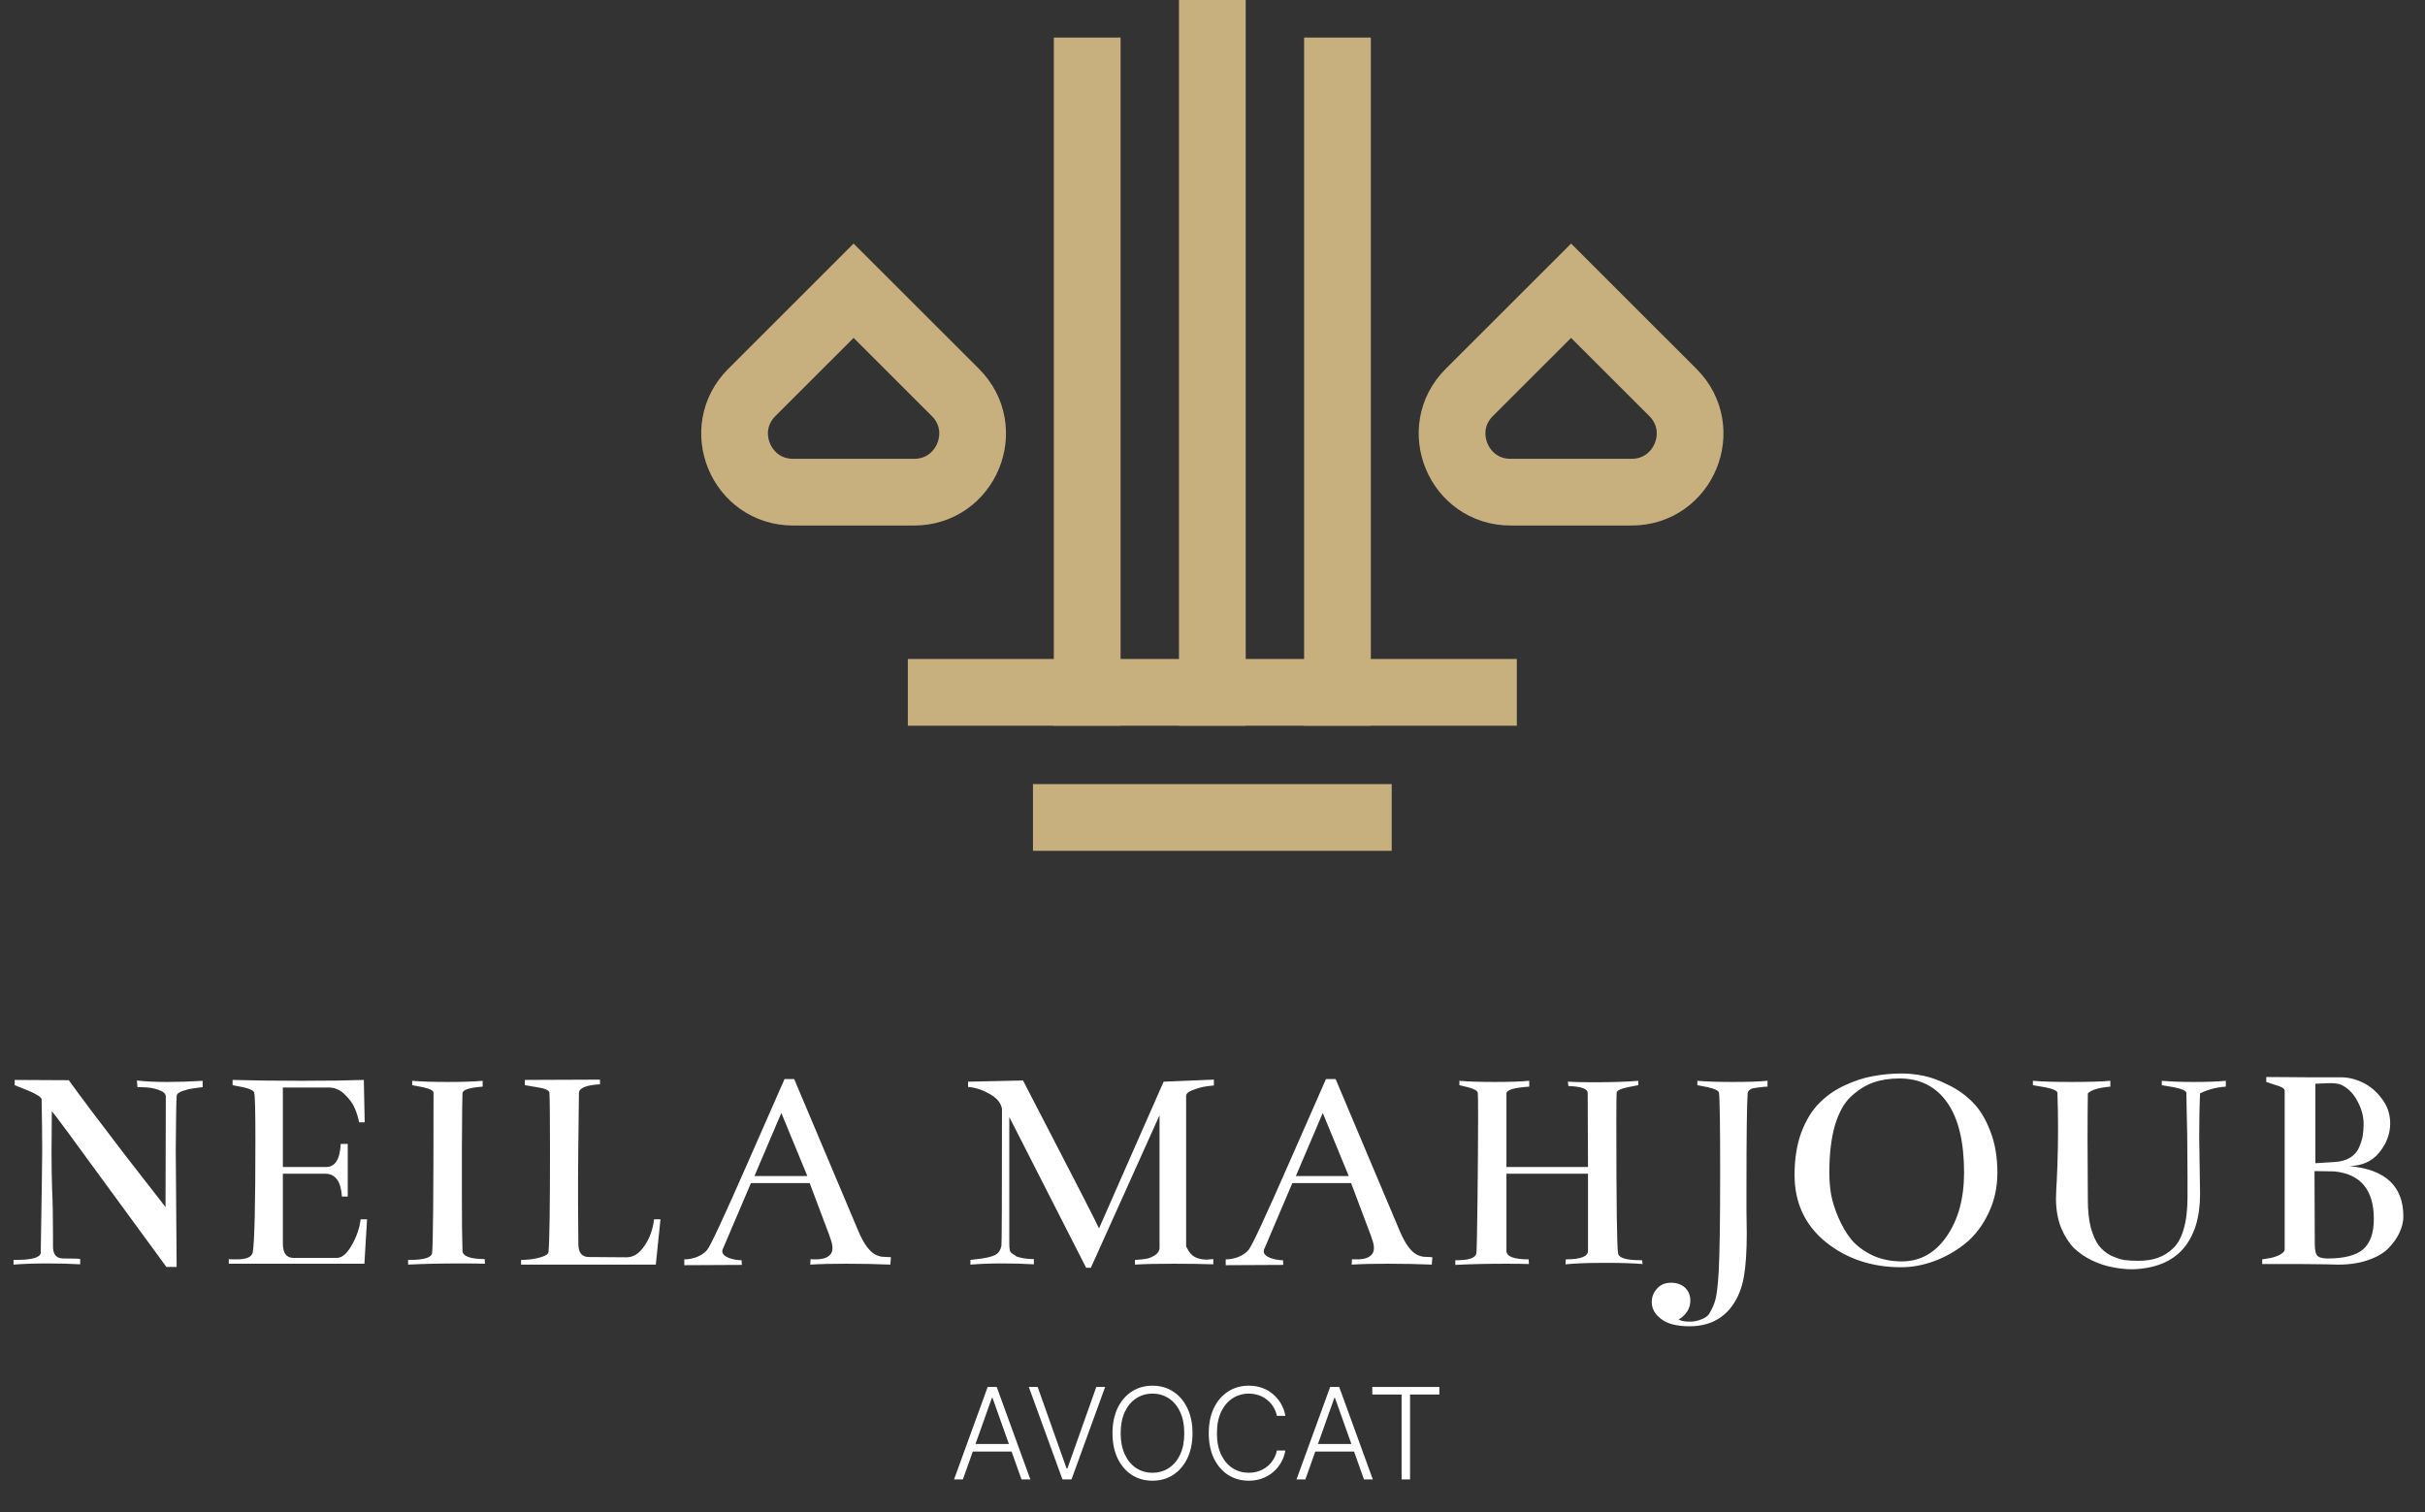 <svg xmlns="http://www.w3.org/2000/svg" fill="none" viewBox="0 0 186 116" height="116" width="186">
<rect x="0" y="0" width="186" height="116" fill="#333333" stroke="none"/>
<path stroke-width="5.119" stroke="#C7AF7E" d="M118.694 24.112L112.695 30.106C109.872 32.928 111.871 37.755 115.862 37.755H125.146C129.137 37.755 131.135 32.928 128.312 30.106L122.313 24.112L120.504 22.303L118.694 24.112Z"></path>
<path stroke-width="5.119" stroke="#C7AF7E" d="M67.282 24.112L73.281 30.106C76.104 32.927 74.105 37.755 70.114 37.755H60.831C56.839 37.754 54.841 32.927 57.665 30.106L63.663 24.112L65.472 22.303L67.282 24.112Z"></path>
<line stroke-width="5.119" stroke="#C7AF7E" y2="53.112" x2="116.344" y1="53.112" x1="69.632"></line>
<line stroke-width="5.119" stroke="#C7AF7E" y2="62.71" x2="106.746" y1="62.71" x1="79.23"></line>
<path stroke-width="5.119" stroke="#C7AF7E" d="M83.39 2.88L83.39 55.671"></path>
<path stroke-width="5.119" stroke="#C7AF7E" d="M92.988 0L92.988 55.671"></path>
<path stroke-width="5.119" stroke="#C7AF7E" d="M102.586 2.88L102.586 55.671"></path>
<path fill="white" d="M15.543 83.404C15.334 83.419 15.095 83.449 14.826 83.494C14.572 83.523 14.295 83.591 13.996 83.695C13.697 83.8 13.548 83.934 13.548 84.099C13.518 84.592 13.496 85.967 13.481 88.224L13.548 97.191H12.763L8.481 91.34C5.642 87.439 4.14 85.407 3.975 85.242C3.961 86.513 3.953 87.551 3.953 88.358C3.953 89.375 3.968 90.346 3.998 91.273C4.043 92.199 4.065 93.35 4.065 94.725C4.065 94.994 4.065 95.293 4.065 95.622C4.065 96.234 4.327 96.541 4.85 96.541C5.702 96.541 6.135 96.556 6.15 96.586V96.989C5.418 96.944 4.588 96.922 3.662 96.922C2.63 96.922 1.756 96.952 1.039 97.012V96.653C1.039 96.653 1.084 96.653 1.173 96.653C2.399 96.653 3.049 96.481 3.124 96.137C3.198 91.684 3.236 89.076 3.236 88.314C3.236 87.163 3.221 85.833 3.191 84.323C3.161 84.159 2.81 83.934 2.137 83.651L1.128 83.247V82.844L5.276 82.866C6.157 84.091 7.607 86.019 9.625 88.65L12.696 92.595L12.718 84.099C12.704 83.89 12.517 83.725 12.158 83.606C11.799 83.471 11.373 83.404 10.88 83.404C10.775 83.404 10.664 83.404 10.544 83.404L10.499 82.888C11.127 82.963 11.904 83 12.831 83C13.682 83 14.587 82.971 15.543 82.911V83.404ZM27.951 96.944H17.549V96.586C17.549 96.601 17.758 96.608 18.177 96.608C18.909 96.608 19.313 96.429 19.387 96.07C19.522 95.263 19.589 92.379 19.589 87.417C19.589 85.235 19.559 84.039 19.499 83.83C19.47 83.665 19.186 83.523 18.648 83.404L17.84 83.247V82.844C19.425 82.888 21.188 82.911 23.131 82.911C25.089 82.911 26.681 82.888 27.906 82.844L27.973 86.094H27.547C27.473 85.721 27.361 85.362 27.211 85.018C27.062 84.659 26.808 84.308 26.449 83.964C26.09 83.606 25.679 83.426 25.216 83.426H21.696V89.524H25.014C25.702 89.524 26.075 88.934 26.135 87.753H26.673V91.788H26.225C26.15 90.623 25.724 90.04 24.947 90.04H21.696V95.398C21.696 96.115 21.958 96.481 22.481 96.496H25.866C26.255 96.481 26.628 96.152 26.987 95.51C27.361 94.852 27.585 94.195 27.66 93.537H28.153L27.951 96.944ZM35.472 83.875C35.472 83.89 35.464 84.308 35.449 85.13C35.449 85.952 35.442 86.983 35.427 88.224C35.427 89.449 35.427 90.57 35.427 91.587C35.427 93.619 35.442 95.069 35.472 95.936C35.487 96.369 36.055 96.586 37.175 96.586L37.198 96.944C36.72 96.93 36.129 96.922 35.427 96.922C33.813 96.922 32.438 96.952 31.302 97.012V96.653C31.302 96.653 31.332 96.653 31.392 96.653C32.498 96.653 33.081 96.481 33.14 96.137C33.215 95.689 33.252 91.587 33.252 83.83C33.252 83.665 32.983 83.523 32.445 83.404L31.616 83.247V82.911C32.318 82.971 33.222 83 34.328 83C35.479 83 36.376 82.971 37.019 82.911V83.359C35.987 83.434 35.472 83.606 35.472 83.875ZM44.36 95.42C44.36 96.093 44.629 96.429 45.167 96.429C45.167 96.429 46.131 96.436 48.059 96.451C48.582 96.451 49.038 96.16 49.426 95.577C49.83 94.994 50.077 94.314 50.166 93.537H50.659L50.301 97.012H39.966V96.653L40.482 96.63C40.84 96.601 41.192 96.533 41.535 96.429C41.879 96.324 42.058 96.19 42.073 96.025C42.148 95.218 42.185 92.64 42.185 88.291C42.185 85.825 42.17 84.338 42.141 83.83C42.126 83.636 41.812 83.494 41.199 83.404L40.258 83.247V82.844L46.019 82.821V83.18C44.973 83.24 44.435 83.456 44.405 83.83C44.36 87.402 44.338 89.554 44.338 90.286C44.338 90.66 44.338 91.377 44.338 92.438C44.352 93.499 44.36 94.493 44.36 95.42ZM62.103 90.757H57.597L55.468 95.756C55.423 95.831 55.4 95.906 55.4 95.98C55.4 96.19 55.565 96.362 55.894 96.496C56.222 96.616 56.551 96.675 56.88 96.675L56.902 97.034L52.486 97.056V96.608C52.501 96.608 52.516 96.608 52.531 96.608C52.815 96.608 53.121 96.548 53.45 96.429C53.779 96.294 54.04 96.115 54.235 95.891C54.489 95.592 55.542 93.328 57.396 89.098L60.175 82.776H60.915L65.825 94.411C66.243 95.412 66.699 96.033 67.192 96.272C67.327 96.332 67.469 96.376 67.618 96.406C67.768 96.421 67.91 96.429 68.044 96.429C68.179 96.429 68.276 96.436 68.335 96.451L68.291 97.012C67.289 96.967 66.161 96.944 64.906 96.944C63.77 96.944 62.851 96.967 62.148 97.012L62.171 96.586C62.171 96.601 62.305 96.608 62.574 96.608C63.112 96.608 63.486 96.481 63.695 96.227C63.8 96.108 63.852 95.943 63.852 95.734C63.852 95.54 63.807 95.323 63.717 95.084L63.605 94.747L62.103 90.757ZM57.866 90.219H61.924L59.929 85.377L57.866 90.219ZM78.468 82.888C82.159 90.002 84.102 93.784 84.296 94.232L89.251 82.978L93.106 82.821V83.269C92.912 83.284 92.673 83.314 92.389 83.359C92.12 83.404 91.814 83.494 91.47 83.628C91.141 83.748 90.977 83.897 90.977 84.076V95.622L91.156 95.936C91.276 96.145 91.44 96.309 91.649 96.429C91.874 96.548 92.165 96.616 92.524 96.63L93.062 96.586V96.989C92.21 96.959 91.201 96.944 90.035 96.944C88.735 96.944 87.741 96.967 87.054 97.012V96.653C87.084 96.653 87.263 96.638 87.592 96.608C87.92 96.578 88.167 96.519 88.331 96.429C88.735 96.249 88.937 96.01 88.937 95.711V85.556L83.668 97.258H83.31L77.414 85.691C77.414 85.691 77.414 87.656 77.414 91.587C77.414 93.275 77.414 94.538 77.414 95.375C77.414 95.644 77.429 95.831 77.459 95.936C77.489 96.025 77.556 96.108 77.66 96.182C77.78 96.242 77.877 96.309 77.952 96.384C78.281 96.504 78.684 96.571 79.162 96.586C79.177 96.586 79.2 96.586 79.23 96.586C79.26 96.586 79.282 96.586 79.297 96.586V96.989C78.565 96.944 77.773 96.922 76.921 96.922C75.979 96.922 75.15 96.952 74.432 97.012V96.653L75.329 96.541C75.927 96.451 76.315 96.324 76.495 96.16C76.599 96.07 76.682 95.951 76.741 95.801L76.809 95.577C76.838 95.577 76.853 92.072 76.853 85.063C76.779 84.615 76.465 84.233 75.912 83.92C75.359 83.606 74.806 83.426 74.253 83.382V82.978L78.468 82.888ZM103.631 90.757H99.125L96.996 95.756C96.951 95.831 96.928 95.906 96.928 95.98C96.928 96.19 97.093 96.362 97.421 96.496C97.75 96.616 98.079 96.675 98.408 96.675L98.43 97.034L94.014 97.056V96.608C94.029 96.608 94.044 96.608 94.059 96.608C94.343 96.608 94.649 96.548 94.978 96.429C95.307 96.294 95.568 96.115 95.763 95.891C96.017 95.592 97.07 93.328 98.924 89.098L101.703 82.776H102.443L107.353 94.411C107.771 95.412 108.227 96.033 108.72 96.272C108.855 96.332 108.997 96.376 109.146 96.406C109.296 96.421 109.437 96.429 109.572 96.429C109.707 96.429 109.804 96.436 109.863 96.451L109.819 97.012C108.817 96.967 107.689 96.944 106.433 96.944C105.298 96.944 104.379 96.967 103.676 97.012L103.698 96.586C103.698 96.601 103.833 96.608 104.102 96.608C104.64 96.608 105.014 96.481 105.223 96.227C105.328 96.108 105.38 95.943 105.38 95.734C105.38 95.54 105.335 95.323 105.245 95.084L105.133 94.747L103.631 90.757ZM99.394 90.219H103.452L101.457 85.377L99.394 90.219ZM121.778 83.852C121.778 83.523 121.285 83.344 120.299 83.314L120.254 82.978C120.762 83.008 121.39 83.023 122.137 83.023C123.646 83.023 124.819 82.986 125.656 82.911V83.247C125.656 83.247 125.387 83.299 124.849 83.404C124.296 83.523 124.012 83.665 123.997 83.83C123.983 83.964 123.975 84.697 123.975 86.027C123.975 92.319 124.02 95.697 124.11 96.16C124.169 96.504 124.752 96.675 125.858 96.675H125.948L125.993 96.967C125.275 96.907 124.334 96.877 123.168 96.877C121.838 96.877 120.807 96.915 120.074 96.989L120.097 96.608C121.233 96.608 121.801 96.391 121.801 95.958V90.04H115.546V95.958C115.546 96.391 116.114 96.608 117.25 96.608L117.272 96.967C116.794 96.952 116.218 96.944 115.546 96.944C114.066 96.944 112.759 96.974 111.623 97.034V96.675C111.623 96.675 111.653 96.675 111.712 96.675C112.654 96.675 113.162 96.504 113.237 96.16C113.267 95.98 113.297 94.613 113.327 92.057C113.356 89.502 113.371 87.379 113.371 85.691C113.371 84.54 113.364 83.92 113.349 83.83C113.304 83.665 113.05 83.523 112.587 83.404L111.937 83.247V82.911C112.639 82.971 113.536 83 114.627 83C115.763 83 116.652 82.971 117.295 82.911V83.359C116.144 83.434 115.561 83.606 115.546 83.875V89.524H121.801L121.778 83.852ZM134.045 83.875C133.985 84.772 133.956 87.148 133.956 91.004C133.956 91.482 133.956 92.117 133.956 92.909C133.97 93.701 133.978 94.269 133.978 94.613C133.978 96.003 133.903 97.116 133.754 97.953C133.604 98.805 133.313 99.537 132.879 100.15C132.117 101.211 131.019 101.742 129.584 101.742C128.613 101.742 127.888 101.555 127.409 101.181C126.931 100.823 126.692 100.389 126.692 99.881C126.692 99.478 126.834 99.126 127.118 98.828C127.387 98.543 127.731 98.402 128.149 98.402C128.613 98.402 128.979 98.529 129.248 98.783C129.517 99.052 129.651 99.38 129.651 99.769C129.651 100.367 129.352 100.853 128.755 101.226C128.949 101.331 129.203 101.383 129.517 101.383C129.846 101.398 130.159 101.346 130.458 101.226C130.757 101.122 130.966 100.98 131.086 100.8C131.34 100.382 131.512 99.978 131.602 99.59C131.691 99.201 131.766 98.521 131.826 97.55C131.901 96.175 131.938 93.634 131.938 89.928C131.938 86.326 131.908 84.293 131.848 83.83C131.818 83.665 131.534 83.523 130.996 83.404L130.189 83.247V82.911C130.892 82.971 131.788 83 132.879 83C134.015 83 134.912 82.971 135.57 82.911V83.359C135.405 83.359 135.233 83.374 135.054 83.404C134.875 83.419 134.71 83.441 134.561 83.471C134.411 83.486 134.292 83.531 134.202 83.606C134.112 83.68 134.06 83.77 134.045 83.875ZM145.871 96.765C147.276 96.765 148.419 96.13 149.301 94.859C150.198 93.574 150.646 91.938 150.646 89.95C150.646 87.589 150.213 85.795 149.346 84.57C148.479 83.344 147.261 82.731 145.692 82.731C144.945 82.731 144.272 82.836 143.674 83.045C143.091 83.254 142.531 83.606 141.993 84.099C141.455 84.592 141.036 85.339 140.737 86.341C140.453 87.327 140.311 88.538 140.311 89.972C140.311 90.51 140.356 91.063 140.446 91.631C140.551 92.184 140.737 92.775 141.006 93.402C141.275 94.03 141.604 94.591 141.993 95.084C142.396 95.562 142.934 95.966 143.607 96.294C144.279 96.608 145.034 96.765 145.871 96.765ZM145.871 82.35C146.409 82.35 146.97 82.41 147.552 82.53C148.135 82.649 148.778 82.888 149.48 83.247C150.183 83.591 150.796 84.032 151.319 84.57C151.857 85.108 152.305 85.847 152.664 86.789C153.022 87.716 153.202 88.769 153.202 89.95C153.202 91.101 152.97 92.147 152.507 93.088C152.058 94.03 151.468 94.8 150.736 95.398C150.003 95.98 149.211 96.429 148.36 96.743C147.508 97.056 146.663 97.213 145.826 97.213C143.57 97.213 141.642 96.571 140.042 95.285C138.443 93.985 137.644 92.266 137.644 90.129C137.644 88.904 137.816 87.82 138.159 86.879C138.518 85.937 138.974 85.19 139.527 84.637C140.08 84.069 140.73 83.613 141.477 83.269C142.239 82.911 142.972 82.672 143.674 82.552C144.392 82.418 145.124 82.35 145.871 82.35ZM160.14 92.057C160.14 92.864 160.214 93.567 160.364 94.165C160.528 94.747 160.73 95.203 160.969 95.532C161.208 95.846 161.507 96.1 161.866 96.294C162.24 96.474 162.583 96.593 162.897 96.653C163.211 96.698 163.577 96.72 163.996 96.72C164.578 96.72 165.079 96.645 165.498 96.496C165.931 96.347 166.327 96.1 166.686 95.756C167.044 95.412 167.313 94.919 167.493 94.277C167.687 93.619 167.784 92.812 167.784 91.856C167.784 91.691 167.784 91.489 167.784 91.25C167.784 90.996 167.784 90.66 167.784 90.241C167.784 88.179 167.754 86.042 167.695 83.83C167.665 83.665 167.343 83.523 166.731 83.404L165.811 83.247V82.911C166.514 82.971 167.328 83 168.255 83C169.241 83 170.063 82.971 170.721 82.911V83.359C170.019 83.404 169.361 83.576 168.748 83.875C168.703 84.816 168.681 85.96 168.681 87.305L168.748 91.587C168.748 93.395 168.315 94.8 167.448 95.801C166.581 96.787 165.296 97.311 163.592 97.37C163.069 97.37 162.553 97.318 162.045 97.213C161.537 97.124 161.014 96.952 160.476 96.698C159.938 96.444 159.467 96.122 159.064 95.734C158.675 95.33 158.346 94.807 158.077 94.165C157.823 93.507 157.696 92.767 157.696 91.945C157.696 91.9 157.704 91.661 157.719 91.228C157.748 90.779 157.778 90.144 157.808 89.322C157.838 88.5 157.853 87.589 157.853 86.587C157.853 85.676 157.838 84.757 157.808 83.83C157.778 83.665 157.457 83.523 156.844 83.404L155.925 83.247V82.911C156.628 82.971 157.606 83 158.862 83C160.207 83 161.208 82.971 161.866 82.911V83.359C160.984 83.434 160.409 83.606 160.14 83.875C160.125 84.861 160.117 86.057 160.117 87.462L160.14 92.057ZM177.592 83.135V89.233L179.049 89.143C179.542 89.113 179.945 89.001 180.259 88.807C180.588 88.597 180.82 88.328 180.954 88C181.089 87.671 181.178 87.379 181.223 87.125C181.268 86.856 181.291 86.557 181.291 86.229C181.291 85.631 181.134 85.048 180.82 84.48C180.521 83.897 180.11 83.479 179.587 83.225C179.393 83.135 179.116 83.09 178.757 83.09C178.638 83.09 178.443 83.098 178.174 83.112C177.905 83.127 177.711 83.135 177.592 83.135ZM184.339 93.313C184.339 93.716 184.242 94.127 184.048 94.546C183.869 94.949 183.592 95.345 183.218 95.734C182.86 96.108 182.344 96.414 181.672 96.653C180.999 96.892 180.222 97.012 179.34 97.012C179.236 97.012 178.937 97.004 178.443 96.989C177.95 96.989 177.263 96.982 176.381 96.967C175.499 96.967 174.543 96.967 173.512 96.967V96.608L173.915 96.541C174.184 96.511 174.461 96.436 174.745 96.317C175.043 96.182 175.208 96.033 175.238 95.868C175.238 95.121 175.238 93.679 175.238 91.542C175.238 89.404 175.238 87.843 175.238 86.856C175.238 85.287 175.238 84.219 175.238 83.651C175.208 83.486 174.961 83.344 174.498 83.225L173.825 83V82.619C174.707 82.619 175.783 82.627 177.054 82.642C178.339 82.642 179.168 82.642 179.542 82.642C180.11 82.642 180.67 82.776 181.223 83.045C181.791 83.314 182.284 83.733 182.703 84.301C183.121 84.854 183.331 85.481 183.331 86.184C183.331 86.199 183.331 86.214 183.331 86.229C183.316 87.021 183.032 87.753 182.479 88.426C181.941 89.083 181.186 89.427 180.214 89.457C182.964 89.711 184.339 90.996 184.339 93.313ZM177.524 89.838L177.547 95.42C177.547 95.913 177.621 96.227 177.771 96.362C177.92 96.481 178.182 96.541 178.556 96.541C179.796 96.541 180.693 96.309 181.246 95.846C181.799 95.368 182.075 94.591 182.075 93.514C182.075 91.273 181.059 90.055 179.026 89.86L177.524 89.838Z"></path>
<path fill="white" d="M73.854 113.492H73.175L75.756 106.396H76.449L79.03 113.492H78.351L76.127 107.238H76.078L73.854 113.492ZM74.343 110.772H77.863V111.354H74.343V110.772ZM79.59 106.396L81.807 112.65H81.87L84.087 106.396H84.766L82.185 113.492H81.492L78.911 106.396H79.59ZM91.466 109.944C91.466 110.683 91.334 111.326 91.07 111.874C90.807 112.419 90.445 112.841 89.983 113.142C89.523 113.44 88.994 113.589 88.396 113.589C87.798 113.589 87.268 113.44 86.806 113.142C86.346 112.841 85.984 112.419 85.721 111.874C85.46 111.326 85.33 110.683 85.33 109.944C85.33 109.205 85.46 108.563 85.721 108.018C85.984 107.47 86.347 107.047 86.809 106.749C87.271 106.449 87.8 106.299 88.396 106.299C88.994 106.299 89.523 106.449 89.983 106.749C90.445 107.047 90.807 107.47 91.07 108.018C91.334 108.563 91.466 109.205 91.466 109.944ZM90.835 109.944C90.835 109.309 90.729 108.765 90.516 108.312C90.304 107.857 90.014 107.509 89.647 107.269C89.279 107.029 88.862 106.909 88.396 106.909C87.932 106.909 87.516 107.029 87.149 107.269C86.781 107.509 86.49 107.856 86.276 108.309C86.063 108.761 85.957 109.306 85.957 109.944C85.957 110.579 86.063 111.123 86.276 111.576C86.488 112.028 86.778 112.376 87.145 112.619C87.512 112.859 87.929 112.979 88.396 112.979C88.862 112.979 89.279 112.859 89.647 112.619C90.016 112.378 90.307 112.032 90.52 111.579C90.732 111.124 90.837 110.579 90.835 109.944ZM98.59 108.613H97.938C97.89 108.371 97.802 108.147 97.675 107.941C97.55 107.733 97.393 107.552 97.204 107.397C97.014 107.243 96.799 107.123 96.559 107.037C96.319 106.952 96.059 106.909 95.78 106.909C95.332 106.909 94.923 107.025 94.553 107.259C94.186 107.492 93.892 107.835 93.67 108.288C93.45 108.738 93.341 109.29 93.341 109.944C93.341 110.602 93.45 111.156 93.67 111.607C93.892 112.057 94.186 112.399 94.553 112.632C94.923 112.863 95.332 112.979 95.78 112.979C96.059 112.979 96.319 112.936 96.559 112.851C96.799 112.765 97.014 112.646 97.204 112.494C97.393 112.339 97.55 112.158 97.675 111.95C97.802 111.742 97.89 111.517 97.938 111.274H98.59C98.532 111.6 98.423 111.904 98.264 112.185C98.107 112.465 97.906 112.71 97.661 112.92C97.418 113.13 97.139 113.294 96.823 113.412C96.506 113.53 96.159 113.589 95.78 113.589C95.184 113.589 94.655 113.44 94.193 113.142C93.731 112.841 93.368 112.419 93.105 111.874C92.844 111.329 92.714 110.685 92.714 109.944C92.714 109.202 92.844 108.559 93.105 108.014C93.368 107.469 93.731 107.047 94.193 106.749C94.655 106.449 95.184 106.299 95.78 106.299C96.159 106.299 96.506 106.358 96.823 106.476C97.139 106.591 97.418 106.755 97.661 106.968C97.906 107.178 98.107 107.423 98.264 107.702C98.423 107.982 98.532 108.285 98.59 108.613ZM100.122 113.492H99.443L102.024 106.396H102.717L105.298 113.492H104.619L102.395 107.238H102.346L100.122 113.492ZM100.61 110.772H104.13V111.354H100.61V110.772ZM105.255 106.978V106.396H110.4V106.978H108.152V113.492H107.504V106.978H105.255Z"></path>
</svg>
